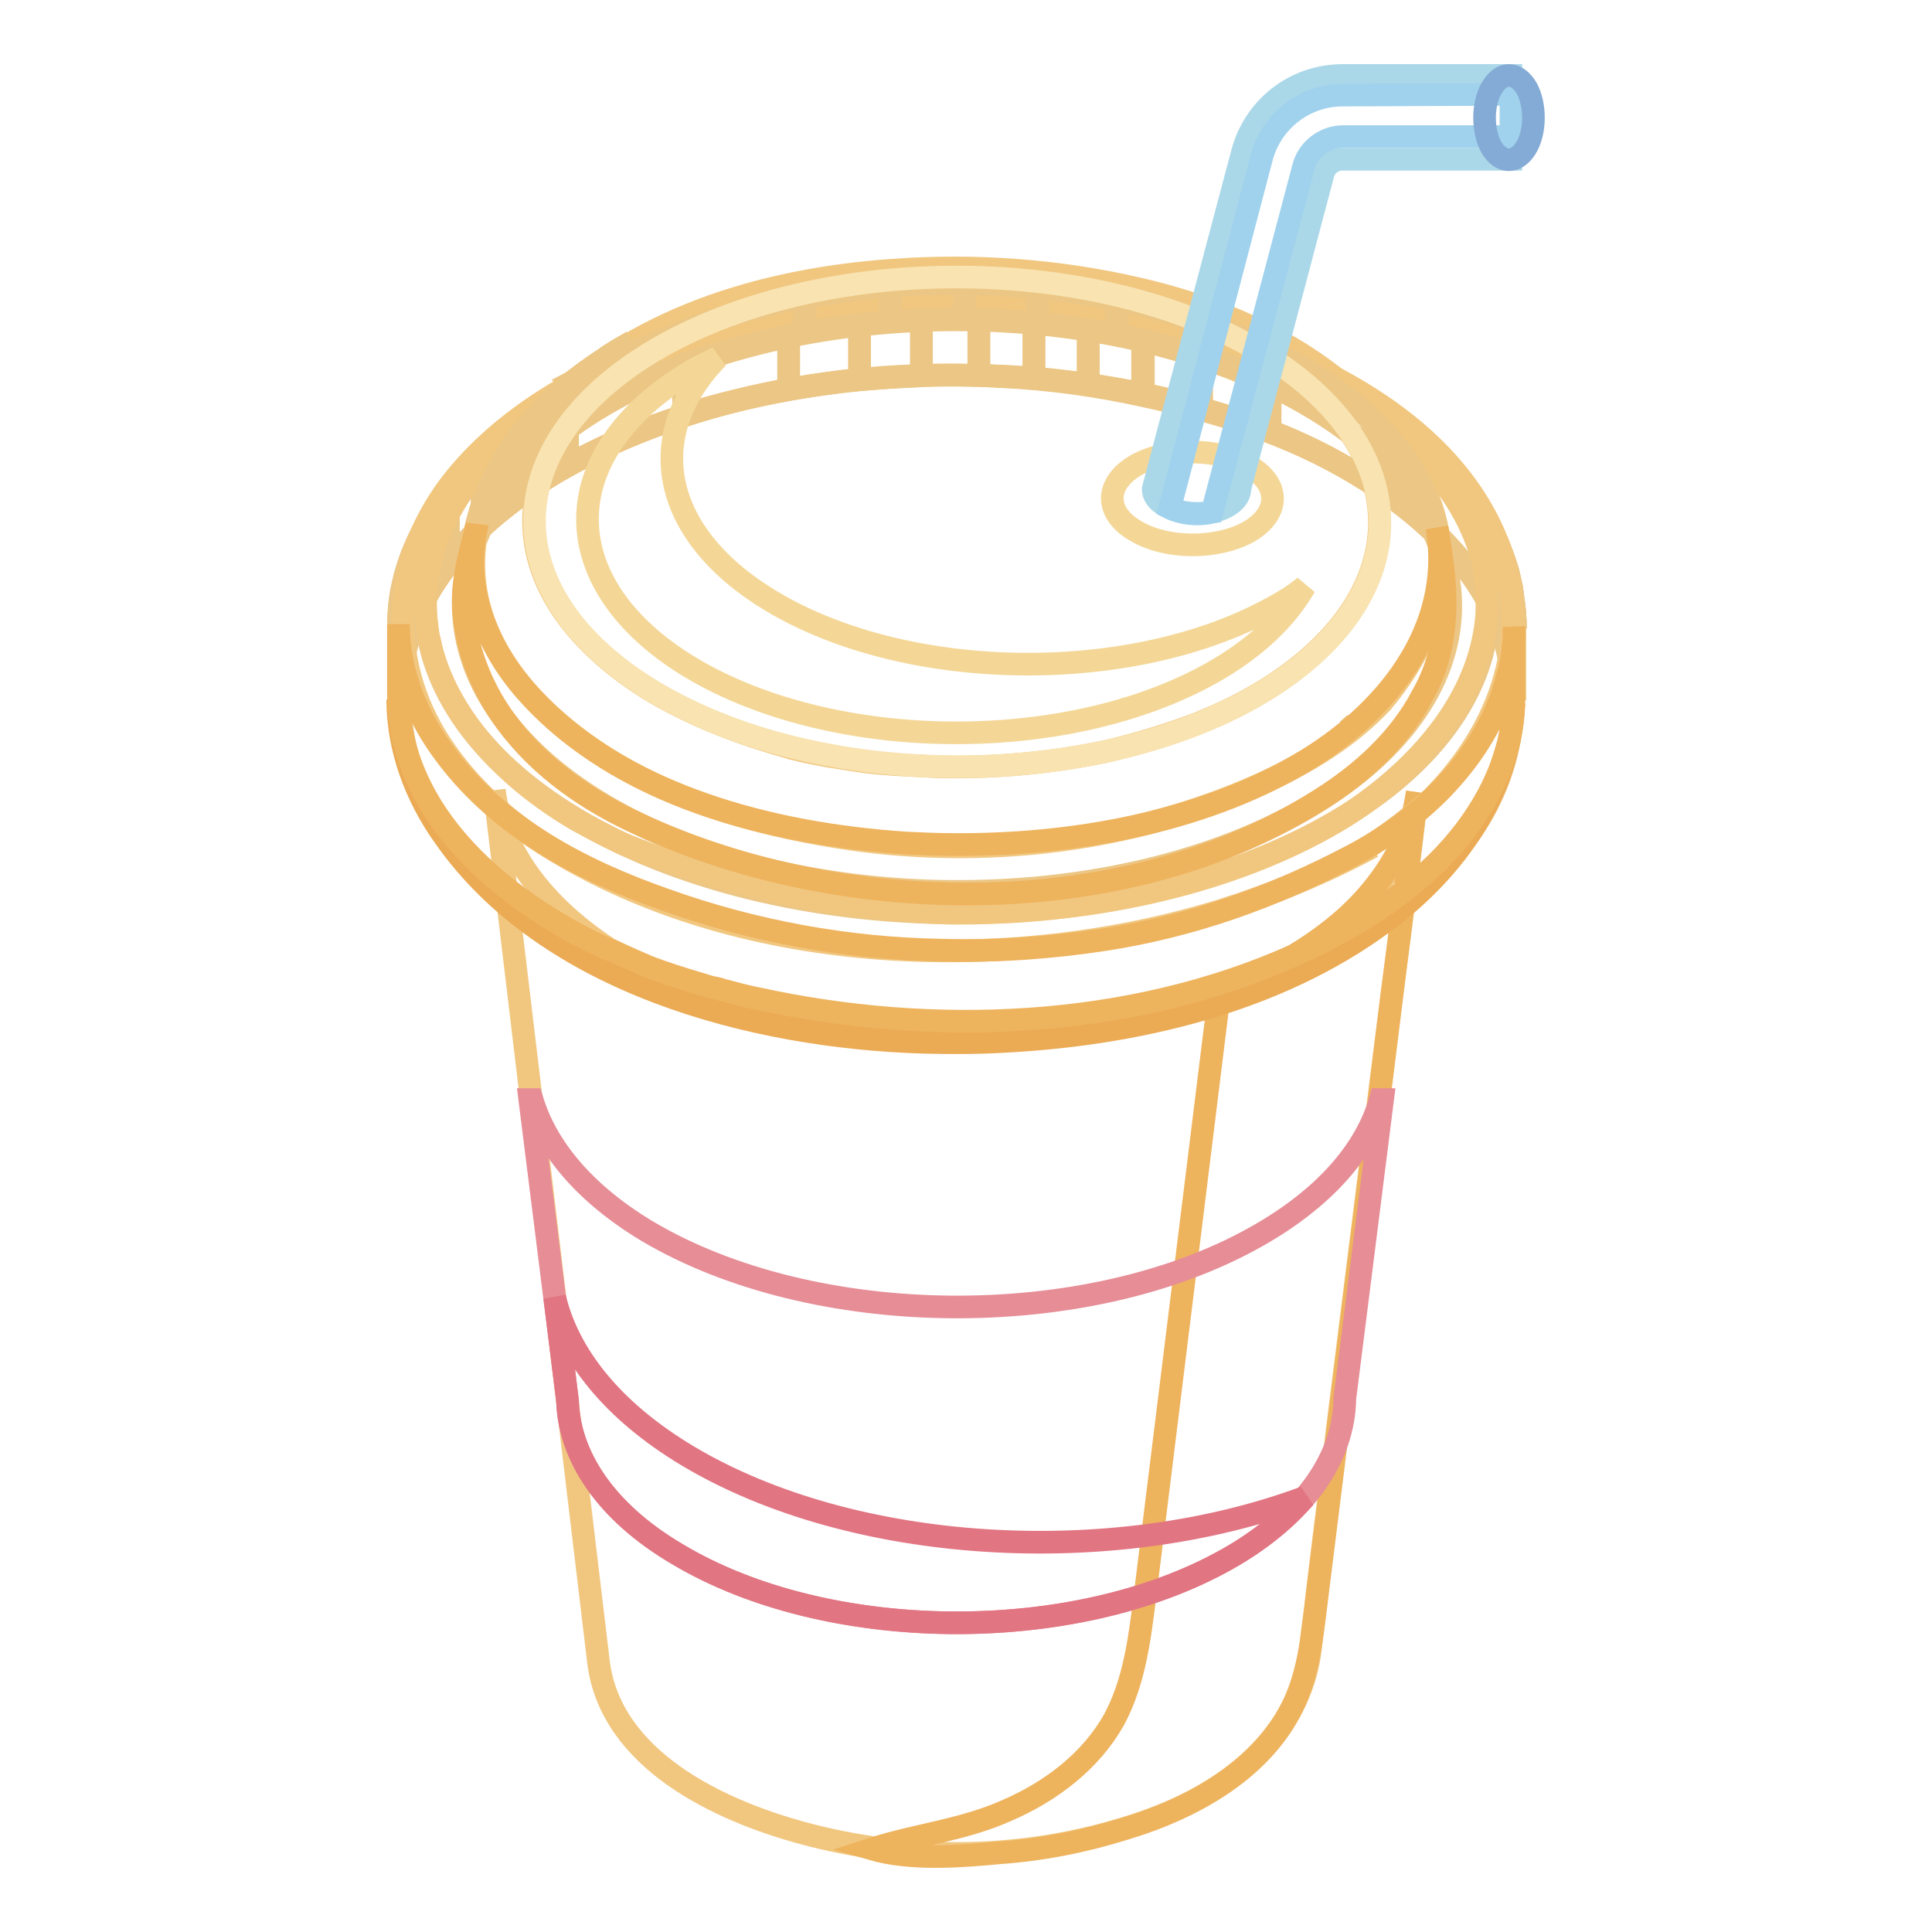<?xml version="1.0" encoding="utf-8"?>
<!-- Svg Vector Icons : http://www.onlinewebfonts.com/icon -->
<!DOCTYPE svg PUBLIC "-//W3C//DTD SVG 1.1//EN" "http://www.w3.org/Graphics/SVG/1.1/DTD/svg11.dtd">
<svg version="1.1" xmlns="http://www.w3.org/2000/svg" xmlns:xlink="http://www.w3.org/1999/xlink" x="0px" y="0px" viewBox="0 0 256 256" enable-background="new 0 0 256 256" xml:space="preserve">
<g> <path stroke-width="3" fill-opacity="0" stroke="#f1c780"  d="M187.8,105c-0.2,1.2-0.4,2.4-0.8,3.6c-0.1,0.4-0.3,0.7-0.4,1.1c-3.5,12.8-19.6,20.4-31.1,23.9 c-20.8,6.3-44.2,5.8-64.4-2.4c-0.5-0.2-0.9-0.4-1.3-0.6c-2.5-1.1-4.9-2.2-7.1-3.6c-10.5-6.3-16.2-14.2-17.2-22.3 c4.6,38.4,9.2,77,13.8,115.5c1.6,13,16,19.7,27.1,22.7c13.6,3.7,28.3,3.6,41.8-0.4c5.9-1.7,11.6-4.2,16.3-8.1 c5.1-4.2,8.6-9.9,9.2-16.5c0.2-2.2,0.6-4.5,0.8-6.7c0.9-7.6,1.9-15.2,2.8-22.7c2.4-19.1,4.8-38.3,7.2-57.4 C185.7,122.4,186.8,113.7,187.8,105L187.8,105z"/> <path stroke-width="3" fill-opacity="0" stroke="#eeb35d"  d="M187,108.6c-1.6,5-4.8,9.5-8.7,13c-4.8,4.3-10.7,7.4-16.7,9.9c-3.3,26.7-6.6,53.4-9.9,80.1 c-0.7,5.6-1.4,11.3-4.1,16.3c-3.1,5.5-8.4,9.5-14.2,12c-5.8,2.6-12,3.2-17.9,5.1c5.2,1.5,11.7,1,17,0.5c5.6-0.4,11.2-1.5,16.6-3.2 c9.3-2.8,18.6-8.1,22.5-16.9c1.7-3.8,2.2-8,2.7-12.1c4.5-36.1,9-72.2,13.5-108.3C187.6,106.3,187.4,107.5,187,108.6L187,108.6z"/> <path stroke-width="3" fill-opacity="0" stroke="#ecc684"  d="M179.6,95.8C179.6,95.8,179.6,95.8,179.6,95.8c-0.3,0.3-0.7,0.6-1,0.9C178.9,96.4,179.3,96.1,179.6,95.8z  M189.3,83L189.3,83l-0.1,0.3C189.3,83.2,189.3,83.1,189.3,83z"/> <path stroke-width="3" fill-opacity="0" stroke="#f1c780"  d="M190.9,74.8c0-0.5,0-1,0-1.4c-0.3-5.5-2.7-10.8-6-15.2c-8-10.7-20.9-16.9-33.9-19.9 c-10.7-2.5-21.8-3.3-32.7-2.5c-17.2,1.2-35,6.5-46.7,19.2c-5.2,5.6-9.1,12.9-8.8,20.6c0.4,10.7,8.7,19.2,17.3,24.7 c9.5,6.1,21.7,9.3,32.7,10.9c17.6,2.5,36,0.4,52.4-6.5c6.6-2.8,13-6.4,17.9-11.6C187.5,87.9,190.8,81.4,190.9,74.8z M86.6,91.7 c-8-4.8-15.8-12.5-15.9-22.5c-0.1-9.6,7.1-17.3,14.8-22.1c0.7-0.4,1.4-0.9,2.2-1.3c22.2-12.4,57.7-12.1,79.2,0.8 c21.6,12.9,21.1,33.4-1.1,45.9c-2.3,1.3-4.7,2.4-7.2,3.4c-4.2,1.6-8.3,2.8-12.2,3.7c-7.2,1.5-14.8,2.2-22.3,2 c-1.9-0.1-3.8-0.2-5.7-0.3c-0.8-0.1-1.5-0.1-2.3-0.2c-2.2-0.2-4.2-0.6-6.3-0.9c-1.6-0.3-3.2-0.6-4.7-1c-0.1,0-0.2,0-0.3-0.1 C98.2,97.3,92,94.9,86.6,91.7z"/> <path stroke-width="3" fill-opacity="0" stroke="#ecc684"  d="M190.2,69.4c0-0.1,0-0.1-0.1-0.2C190.2,69.3,190.2,69.4,190.2,69.4L190.2,69.4L190.2,69.4z"/> <path stroke-width="3" fill-opacity="0" stroke="#ecc684"  d="M200.7,92.8c0-10.8-6.9-21.6-20.9-30c-28.5-17-75.3-17.5-104.6-1.1l0-9.5c29.3-16.4,76.1-16,104.6,1.1 c14,8.4,20.9,19.2,20.9,30C200.7,86.1,200.7,89.9,200.7,92.8L200.7,92.8z"/> <path stroke-width="3" fill-opacity="0" stroke="#ecc684"  d="M200.7,92.8l0-9.5c0-10.8-6.9-21.6-20.9-30c-3.6-2.1-7.5-4-11.5-5.7l0,9.5c4.1,1.6,8,3.5,11.5,5.7 C193.8,71.1,200.7,81.9,200.7,92.8"/> <path stroke-width="3" fill-opacity="0" stroke="#ecc684"  d="M168.2,57.2l0-9.5c-2.9-1.1-5.9-2.1-9-3l0,9.5C162.3,55,165.3,56,168.2,57.2"/> <path stroke-width="3" fill-opacity="0" stroke="#ecc684"  d="M159.2,54.1l0-9.5c-2.5-0.7-5.1-1.4-7.8-1.9l0,9.5C154.1,52.7,156.7,53.4,159.2,54.1"/> <path stroke-width="3" fill-opacity="0" stroke="#ecc684"  d="M151.5,52.2l0-9.5c-2.4-0.5-4.8-0.9-7.3-1.3l0,9.5C146.6,51.3,149.1,51.7,151.5,52.2"/> <path stroke-width="3" fill-opacity="0" stroke="#ecc684"  d="M144.2,50.9l0-9.5c-2.4-0.3-4.8-0.6-7.2-0.8l0,9.5C139.4,50.3,141.8,50.6,144.2,50.9"/> <path stroke-width="3" fill-opacity="0" stroke="#ecc684"  d="M137,50.1l0-9.5c-2.4-0.2-4.9-0.3-7.3-0.4l0,9.5C132.1,49.8,134.6,49.9,137,50.1"/> <path stroke-width="3" fill-opacity="0" stroke="#ecc684"  d="M129.7,49.7l0-9.5c-2.5-0.1-5.1-0.1-7.6,0l0,9.5C124.7,49.7,127.2,49.7,129.7,49.7"/> <path stroke-width="3" fill-opacity="0" stroke="#ecc684"  d="M122.1,49.8l0-9.5c-2.7,0.1-5.5,0.3-8.2,0.5l0,9.5C116.6,50.1,119.4,49.9,122.1,49.8"/> <path stroke-width="3" fill-opacity="0" stroke="#ecc684"  d="M113.9,50.3l0-9.5c-3.2,0.3-6.3,0.8-9.4,1.3l0,9.5C107.6,51.1,110.7,50.6,113.9,50.3"/> <path stroke-width="3" fill-opacity="0" stroke="#ecc684"  d="M104.5,51.6l0-9.5c-4.8,0.9-9.4,2-13.9,3.4l0,9.5C95,53.6,99.7,52.5,104.5,51.6"/> <path stroke-width="3" fill-opacity="0" stroke="#ecc684"  d="M90.6,55.1l0-9.5c-5.5,1.8-10.7,4-15.4,6.6l0,9.5C79.9,59.1,85.1,56.9,90.6,55.1"/> <path stroke-width="3" fill-opacity="0" stroke="#ecc684"  d="M200.7,83.3c-0.2-4.3-0.5-7.3-3.2-13.2c-1.9-4-5.8-8.6-8-10.5c-2.6-2.3-7-6.3-14.4-10.1 c-7.3-3.7-13-5.5-19.9-7.4c-2.3-0.6-10.5-2.6-21.8-3.2c-9.9-0.6-17.6,0.3-22.1,0.8c-5.8,0.6-20.8,2.9-35.3,11 c-0.4,0.2-0.7,0.8-0.7,1.6c29.3-16.4,76.1-16,104.6,1.1C193.8,61.7,200.7,72.5,200.7,83.3L200.7,83.3z"/> <path stroke-width="3" fill-opacity="0" stroke="#ecc684"  d="M200.7,83.3c-1.5-42-80.9-56.9-124.8-32.6c-0.4,0.2-0.7,0.8-0.7,1.6c29.3-16.4,76.1-16,104.6,1.1 C193.8,61.7,200.7,72.5,200.7,83.3"/> <path stroke-width="3" fill-opacity="0" stroke="#ecc684"  d="M75.2,52.1c7.1-3.7,12.6-6.3,23.9-8.9l5.3-1h0.1c25.8-4.7,55.2-0.9,75.4,11.1c14,8.4,20.9,19.2,20.9,30 c0-0.6-0.1-1.5-0.1-2.2c-0.1-1-0.3-2.3-0.4-3.2l-0.5-2.2c-0.3-1-0.8-2.4-1.2-3.4l-1-2.3c-0.6-1.1-1.5-2.6-2.2-3.7l-1.7-2.4 c-1.2-1.4-2.8-3.1-4-4.4l-2.7-2.4c-3.8-2.9-4.3-3.3-7.7-5.4l-4-2.2c-1.5-0.7-3.5-1.7-5.1-2.4l-4.6-1.8c-1.6-0.5-3.6-1.3-5.3-1.7 l-5.1-1.4c-1.6-0.4-3.8-0.9-5.4-1.2l-5.4-0.9c-1.6-0.2-3.8-0.5-5.5-0.7l-5.5-0.4c-1.7-0.1-3.9-0.2-5.6-0.2l-5.6,0.1 c-1.7,0.1-3.9,0.2-5.6,0.3l-5.5,0.6c-1.6,0.2-3.8,0.5-5.5,0.8l-5.3,1c-1.6,0.4-3.7,0.9-5.3,1.3l-4.9,1.5c-1.5,0.6-3.6,1.3-5.1,1.9 l-4.3,1.9c-1.5,0.7-3.4,1.7-4.9,2.5C75.5,50.9,75.3,51.4,75.2,52.1"/> <path stroke-width="3" fill-opacity="0" stroke="#ecc684"  d="M75.3,51.9c12.4-6.8,27.2-10.7,44-11.5c0.9,0,2-0.1,2.9-0.1c20.8-0.7,42,3.6,57.7,13 c14,8.4,20.9,19.2,20.9,30c0-0.6-0.1-1.5-0.1-2.2c-0.1-1-0.3-2.3-0.4-3.2l-0.5-2.2c-0.3-1-0.8-2.4-1.2-3.4l-1-2.3 c-0.6-1.1-1.5-2.6-2.2-3.7l-1.7-2.4c-1.2-1.4-2.8-3.1-4-4.4l-2.7-2.4c-3.8-2.9-4.3-3.3-7.7-5.4l-4-2.2c-1.5-0.7-3.5-1.7-5.1-2.4 l-4.6-1.8c-1.6-0.5-3.6-1.3-5.3-1.7l-5-1.4c-1.6-0.4-3.8-0.9-5.4-1.2l-5.4-0.9c-1.6-0.2-3.8-0.5-5.5-0.7l-5.5-0.4 c-1.7-0.1-3.9-0.2-5.6-0.2l-5.6,0.1c-1.7,0.1-3.9,0.2-5.6,0.3l-5.5,0.6c-1.6,0.2-3.8,0.5-5.5,0.8l-5.3,1c-1.6,0.4-3.7,0.9-5.3,1.3 l-4.9,1.5c-1.5,0.6-3.6,1.3-5.1,1.9l-4.3,1.9c-1.5,0.7-3.4,1.7-4.9,2.5C75.6,50.8,75.3,51.3,75.3,51.9"/> <path stroke-width="3" fill-opacity="0" stroke="#ecc684"  d="M75.3,51.7c6.8-3.5,22.8-11.8,50.8-11.6c1.1,0,2.5,0.1,3.6,0.1c18.3,0.5,36.3,4.8,50.1,13 c14,8.4,20.9,19.2,20.9,30c0-0.6-0.1-1.5-0.1-2.2c-0.1-1-0.3-2.3-0.4-3.2l-0.5-2.2c-0.3-1-0.8-2.4-1.2-3.4l-1-2.3 c-0.6-1.1-1.5-2.6-2.2-3.7l-1.7-2.4c-1.2-1.4-2.8-3.1-4-4.4l-2.7-2.4c-3.8-2.9-4.3-3.3-7.7-5.4l-4-2.2c-1.5-0.7-3.5-1.7-5.1-2.4 l-4.6-1.8c-1.6-0.5-3.6-1.3-5.3-1.7l-5-1.4c-1.6-0.4-3.8-0.9-5.4-1.2l-5.4-0.9c-1.6-0.2-3.8-0.5-5.5-0.7l-5.5-0.4 c-1.7-0.1-3.9-0.2-5.6-0.2l-5.6,0.1c-1.7,0.1-3.9,0.2-5.6,0.3l-5.5,0.6c-1.6,0.2-3.8,0.5-5.5,0.8l-5.3,1c-1.6,0.4-3.7,0.9-5.3,1.3 l-4.9,1.5c-1.5,0.6-3.6,1.3-5.1,1.9l-4.3,1.9c-1.5,0.7-3.4,1.7-4.9,2.5C75.6,50.8,75.4,51.2,75.3,51.7"/> <path stroke-width="3" fill-opacity="0" stroke="#ecc684"  d="M75.3,51.6c12.4-6.4,28.9-12.8,57.7-11.3c1.2,0.1,2.8,0.3,4,0.4c15.7,1.3,30.9,5.5,42.8,12.6 c14,8.4,20.9,19.2,20.9,30c0-0.6-0.1-1.5-0.1-2.2c-0.1-1-0.3-2.3-0.4-3.2l-0.5-2.2c-0.3-1-0.8-2.4-1.2-3.4l-1-2.3 c-0.6-1.1-1.5-2.6-2.2-3.7l-1.7-2.4c-1.2-1.4-2.8-3.1-4-4.4l-2.7-2.4c-3.8-2.9-4.3-3.3-7.7-5.4l-4-2.2c-1.5-0.7-3.5-1.7-5-2.4 l-4.6-1.8c-1.6-0.5-3.6-1.3-5.3-1.7l-5.1-1.4c-1.6-0.4-3.8-0.9-5.4-1.2l-5.4-0.9c-1.6-0.2-3.8-0.5-5.5-0.7l-5.5-0.4 c-1.7-0.1-3.9-0.2-5.6-0.2l-5.6,0.1c-1.7,0.1-3.9,0.2-5.6,0.3l-5.5,0.6c-1.6,0.2-3.8,0.5-5.5,0.8l-5.3,1c-1.6,0.4-3.7,0.9-5.3,1.3 l-4.9,1.5c-1.5,0.6-3.6,1.3-5.1,1.9l-4.3,1.9c-1.5,0.7-3.4,1.7-4.9,2.5C75.6,50.8,75.4,51.1,75.3,51.6"/> <path stroke-width="3" fill-opacity="0" stroke="#ecc684"  d="M75.3,51.5c7.8-4,28.5-14.8,64.5-10.7c1.3,0.2,3.1,0.5,4.4,0.7c13.1,1.9,25.5,5.8,35.6,11.8 c14,8.4,20.9,19.2,20.9,30c0-0.6-0.1-1.5-0.1-2.2c-0.1-1-0.3-2.3-0.4-3.2l-0.5-2.2c-0.3-1-0.8-2.4-1.2-3.4l-1-2.3 c-0.6-1.1-1.5-2.6-2.2-3.7l-1.7-2.4c-1.2-1.4-2.8-3.1-4-4.4l-2.7-2.4c-3.8-2.9-4.3-3.3-7.7-5.4l-4-2.2c-1.5-0.7-3.5-1.7-5.1-2.4 l-4.6-1.8c-1.6-0.5-3.6-1.3-5.3-1.7l-5.1-1.4c-1.6-0.4-3.8-0.9-5.4-1.2l-5.4-0.9c-1.6-0.2-3.8-0.5-5.5-0.7l-5.5-0.4 c-1.7-0.1-3.9-0.2-5.6-0.2l-5.6,0.1c-1.7,0.1-3.9,0.2-5.6,0.3l-5.5,0.6c-1.6,0.2-3.8,0.5-5.5,0.8l-5.3,1c-1.6,0.4-3.7,0.9-5.3,1.3 l-4.9,1.5c-1.5,0.6-3.6,1.3-5.1,1.9l-4.3,1.9c-1.5,0.7-3.4,1.7-4.9,2.5C75.7,50.8,75.4,51.1,75.3,51.5"/> <path stroke-width="3" fill-opacity="0" stroke="#ecc684"  d="M75.4,51.4c26.6-13.8,53.3-12.9,71.2-9.7l4.5,0.9l0.5,0.1c10.4,2.1,20.1,5.7,28.3,10.6 c14,8.4,20.9,19.2,20.9,30c0-0.6-0.1-1.5-0.1-2.2c-0.1-1-0.3-2.3-0.4-3.2l-0.5-2.2c-0.3-1-0.8-2.4-1.2-3.4l-1-2.3 c-0.6-1.1-1.5-2.6-2.2-3.7l-1.7-2.4c-1.2-1.4-2.8-3.1-4-4.4l-2.7-2.4c-3.8-2.9-4.3-3.3-7.7-5.4l-4-2.2c-1.5-0.7-3.5-1.7-5.1-2.4 l-4.6-1.8c-1.6-0.5-3.6-1.3-5.3-1.7l-5.1-1.4c-1.6-0.4-3.8-0.9-5.4-1.2l-5.4-0.9c-1.6-0.2-3.8-0.5-5.5-0.7l-5.5-0.4 c-1.7-0.1-3.9-0.2-5.6-0.2l-5.6,0.1c-1.7,0.1-3.9,0.2-5.6,0.3l-5.5,0.6c-1.6,0.2-3.8,0.5-5.5,0.8l-5.3,1c-1.6,0.4-3.7,0.9-5.3,1.3 l-4.9,1.5c-1.5,0.6-3.6,1.3-5.1,1.9l-4.3,1.9c-1.5,0.7-3.4,1.7-4.9,2.5C75.7,50.8,75.5,51,75.4,51.4"/> <path stroke-width="3" fill-opacity="0" stroke="#ecc684"  d="M75.4,51.2c32.7-17,65.4-11.4,77.9-8.3l4.2,1.2l1.6,0.5c7.5,2.1,14.4,5,20.5,8.7c14,8.4,20.9,19.2,20.9,30 c0-0.6-0.1-1.5-0.1-2.2c-0.1-1-0.3-2.3-0.4-3.2l-0.5-2.2c-0.3-1-0.8-2.4-1.2-3.4l-1-2.3c-0.6-1.1-1.5-2.6-2.2-3.7l-1.7-2.4 c-1.2-1.4-2.8-3.1-4-4.4l-2.7-2.4c-3.8-2.9-4.3-3.3-7.7-5.4l-4-2.2c-1.5-0.7-3.5-1.7-5.1-2.4l-4.6-1.8c-1.6-0.5-3.6-1.3-5.3-1.7 l-5-1.4c-1.6-0.4-3.8-0.9-5.4-1.2l-5.4-0.9c-1.6-0.2-3.8-0.5-5.5-0.7l-5.5-0.4c-1.7-0.1-3.9-0.2-5.6-0.2l-5.6,0.1 c-1.7,0.1-3.9,0.2-5.6,0.3l-5.5,0.6c-1.6,0.2-3.8,0.5-5.5,0.8l-5.3,1c-1.6,0.4-3.7,0.9-5.3,1.3l-4.9,1.5c-1.5,0.6-3.6,1.3-5.1,1.9 l-4.3,1.9c-1.5,0.7-3.4,1.7-4.9,2.5C75.7,50.8,75.6,51,75.4,51.2"/> <path stroke-width="3" fill-opacity="0" stroke="#ecc684"  d="M52.8,82.8c0-11.1,7.5-22.2,22.4-30.6l0,9.5c-14.9,8.4-22.4,19.5-22.4,30.6C52.8,89.5,52.8,85.7,52.8,82.8z "/> <path stroke-width="3" fill-opacity="0" stroke="#ecc684"  d="M75.2,61.7l0-9.5c-0.6,0.3-1.2,0.7-1.7,1l0,9.5C74,62.4,74.6,62,75.2,61.7"/> <path stroke-width="3" fill-opacity="0" stroke="#ecc684"  d="M73.4,62.7l0-9.5c-3.6,2.2-6.8,4.5-9.5,7l0,9.5C66.7,67.3,69.8,64.9,73.4,62.7"/> <path stroke-width="3" fill-opacity="0" stroke="#ecc684"  d="M63.9,69.8l0-9.5c-1.7,1.6-3.2,3.2-4.5,4.9l0,9.5C60.7,73,62.2,71.3,63.9,69.8"/> <path stroke-width="3" fill-opacity="0" stroke="#ecc684"  d="M59.4,74.7l0-9.5c-1.1,1.4-2.1,2.9-3,4.4l0,9.5C57.3,77.6,58.3,76.1,59.4,74.7"/> <path stroke-width="3" fill-opacity="0" stroke="#ecc684"  d="M56.5,79.1l0-9.5c-0.8,1.4-1.4,2.8-2,4.2l0,9.5C55,81.8,55.6,80.4,56.5,79.1"/> <path stroke-width="3" fill-opacity="0" stroke="#ecc684"  d="M54.5,83.3l0-9.5c-0.5,1.4-0.9,2.8-1.2,4.2l0,9.5C53.6,86,53.9,84.7,54.5,83.3"/> <path stroke-width="3" fill-opacity="0" stroke="#ecc684"  d="M53.3,87.4l0-9.5c-0.3,1.4-0.4,2.8-0.5,4.2l0,9.5C52.8,90.2,53,88.8,53.3,87.4"/> <path stroke-width="3" fill-opacity="0" stroke="#ecc684"  d="M52.8,91.7l0-9.5v0.7l0,9.5C52.8,92.1,52.8,91.9,52.8,91.7"/> <path stroke-width="3" fill-opacity="0" stroke="#ecc684"  d="M199.9,98.6c1-4.6,0.8-9.3-0.6-13.9c-2.6-8-9.1-15.6-19.6-21.9c-8.6-5.2-18.2-8.2-27.9-10.3 c-6.3-1.4-12.7-2.3-19.2-2.6c-20.6-1.2-42.1,2.8-60.1,13.3c0.4-0.2,0.7-0.4,1.1-0.6C67,66,60.8,71.8,57,78.2 c-5.3,8.9-5.2,19.2-0.5,28.3c9.8,19,32.2,26.6,52.1,29.6c22.6,3.4,47,1.4,67.2-9.8c3.9-2.2,7.7-4.7,11.2-7.6 c1.3-1.1,2.6-2.2,3.7-3.4c0.3-0.3,0.6-0.6,0.8-0.8l1.5-1.8C196.5,108.6,198.9,103.7,199.9,98.6L199.9,98.6z"/> <path stroke-width="3" fill-opacity="0" stroke="#ecc684"  d="M177.3,51.8c-27.1-16.2-71.7-16.7-99.6-1c-27.9,15.7-28.5,41.5-1.4,57.7c27.1,16.2,71.7,16.7,99.6,1 C203.8,93.9,204.4,68.1,177.3,51.8z M172.4,107.5c-25.9,14.5-67.4,14.1-92.5-0.9c-25.2-15.1-24.6-39.1,1.3-53.6 c25.9-14.5,67.4-14.1,92.6,0.9C198.9,68.9,198.3,92.9,172.4,107.5L172.4,107.5z"/> <path stroke-width="3" fill-opacity="0" stroke="#f1c780"  d="M200.4,83.7c0.2-4.6-0.7-9.3-2.9-14c-4.9-10.2-14.7-17.1-24.8-21.7c-10-4.5-20.8-7.1-31.6-8.4 c-4.1-0.5-8.3-0.7-12.4-0.8c0.5,0.1,0.9,0.1,1.4,0.2c-12.7-1.4-26.8,1.3-38.8,5.3c-11.5,3.7-23.3,9.6-31,19.1 c-8.4,10.4-9.3,23.9-1.9,35.2c3.9,5.9,9.3,10.7,15.4,14.3c25.4,15.2,60,16.3,87.8,7.8c7-2.2,13.8-5,20.3-8.5 c-0.6,0.3-1.2,0.5-1.8,0.8c4.1-2.5,7.9-5.5,11.3-8.8c-0.6,0.6-1.2,1.2-1.9,1.8C195.9,99.6,199.9,91.9,200.4,83.7z M57.1,85.7 c-0.1-0.6-0.3-1.2-0.4-1.8c0-0.3-0.1-0.5-0.1-0.8C55,71.5,62.1,59.6,77.7,50.8c1.2-0.7,2.5-1.3,3.7-1.9c0.7-0.4,1.4-0.7,2.2-1.1 c1.1-0.5,2.2-0.9,3.3-1.3c1.4-0.5,2.7-1.1,4.1-1.5c0.8-0.3,1.6-0.6,2.5-0.8c18.2-5.6,39.2-6.1,57.9-2.1c0.1,0,0.1,0,0.2,0 c2,0.4,3.9,0.9,5.8,1.4c7.2,2,14,4.8,19.9,8.3c10.1,6,16.3,13.4,18.8,21.1c0,0.1,0.1,0.3,0.1,0.4c0.2,0.6,0.3,1.2,0.4,1.8 c0.3,1.9,0.5,4,0.4,6.3c-0.7,9.9-7.4,19.2-18.2,26.4c-0.8,0.5-1.6,1-2.5,1.5l-0.5,0.3c-14,7.8-32.1,11.6-50.1,11.4 c-13.6-0.4-28.3-3.2-43.2-9.2c-2.1-1-4.2-2.1-6.2-3.2c-6.1-3.6-10.7-7.8-14-12.2C59.8,93,58,89.4,57.1,85.7L57.1,85.7z"/> <path stroke-width="3" fill-opacity="0" stroke="#ecc684"  d="M83.7,45.4c-5.5,3.3-16.8,10.1-20.4,24c1.9-7.9,8.2-15.5,18.8-21.4C82.3,46.7,82.9,45.8,83.7,45.4z"/> <path stroke-width="3" fill-opacity="0" stroke="#ecc684"  d="M83.7,45.4c-5.5,3.3-16.8,10.1-20.4,24c1.9-7.9,8.2-15.5,18.8-21.4C82.3,46.7,82.9,45.8,83.7,45.4"/> <path stroke-width="3" fill-opacity="0" stroke="#ecc684"  d="M72.9,54.4c3.8-3.4,6.4-5,9.2-6.7c0.3-1.1,0.8-1.9,1.6-2.3c-0.9,0.5-2.1,1.2-3,1.8 c-3.1,2.1-5.2,3.5-8.4,6.7l-1.8,1.9c-0.8,1-1.9,2.4-2.7,3.5l-1.2,2c-0.5,0.9-1.2,2.2-1.6,3.1l-0.8,2c-0.3,0.9-0.6,2.1-0.9,2.9 C64.5,64.1,67.7,59,72.9,54.4"/> <path stroke-width="3" fill-opacity="0" stroke="#ecc684"  d="M67.5,60.3c3.7-5.2,8.1-9,14.7-12.9c0.3-1,0.8-1.7,1.5-2c-0.9,0.5-2.1,1.2-3,1.8c-3.1,2.1-5.2,3.5-8.4,6.7 l-1.8,1.9c-0.8,1-1.9,2.4-2.7,3.5l-1.2,2c-0.5,0.9-1.2,2.2-1.6,3.1l-0.8,2c-0.3,0.9-0.6,2.1-0.9,2.9C64,66.3,65.4,63.2,67.5,60.3" /> <path stroke-width="3" fill-opacity="0" stroke="#ecc684"  d="M64.5,65.7c2.4-5.5,6.5-12,17.8-18.6c0.3-0.8,0.8-1.4,1.4-1.7c-0.9,0.5-2.1,1.2-3,1.8 c-3.1,2.1-5.2,3.5-8.4,6.7l-1.8,1.9c-0.8,1-1.9,2.4-2.7,3.5l-1.2,2c-0.5,0.9-1.2,2.2-1.6,3.1l-0.8,2c-0.3,0.9-0.6,2.1-0.9,2.9 C63.5,68.1,63.9,66.9,64.5,65.7"/> <path stroke-width="3" fill-opacity="0" stroke="#ecc684"  d="M64.1,66.6C67,58.7,73,52.2,82.4,46.8c0.3-0.6,0.7-1.1,1.2-1.4c-0.9,0.5-2.1,1.2-3,1.8 c-3.1,2.1-5.2,3.5-8.4,6.7l-1.8,1.9c-0.8,1-1.9,2.4-2.7,3.5l-1.2,2c-0.5,0.9-1.2,2.2-1.6,3.1l-0.8,2l-0.5,1.4L64.1,66.6"/> <path stroke-width="3" fill-opacity="0" stroke="#ecc684"  d="M66.3,61.7c3.8-6,7.2-9.8,16.4-15.4c0.3-0.4,0.6-0.8,1-1c-0.9,0.5-2.1,1.2-3,1.8c-3.1,2.1-5.2,3.5-8.4,6.7 l-1.8,1.9c-0.8,1-1.9,2.4-2.7,3.5l-1.2,2l-0.7,1.3L66.3,61.7"/> <path stroke-width="3" fill-opacity="0" stroke="#ecc684"  d="M191.6,75.2c-1.8-7.8-7.8-15.3-17.9-21.3c-25.2-15.1-66.6-15.5-92.6-0.9l0.9-5c25.4-14.2,66-13.8,90.7,0.9 c9.9,6,15.8,13.3,17.6,20.9C190.8,71.6,191.2,73.4,191.6,75.2L191.6,75.2z"/> <path stroke-width="3" fill-opacity="0" stroke="#ecc684"  d="M191.6,75.2l-1.3-5.5c-1.8-7.6-7.6-15-17.6-20.9c-7.2-4.3-15.8-7.4-25-9.3l0.4,4.8 c9.4,1.9,18.1,5.1,25.5,9.5C183.9,59.9,189.8,67.4,191.6,75.2"/> <path stroke-width="3" fill-opacity="0" stroke="#ecc684"  d="M148.2,44.4l-0.4-4.8c-3.4-0.7-6.9-1.2-10.4-1.6l0.2,4.8C141.1,43.2,144.7,43.7,148.2,44.4"/> <path stroke-width="3" fill-opacity="0" stroke="#ecc684"  d="M137.5,42.8l-0.2-4.8c-3.1-0.3-6.4-0.5-9.5-0.5v4.8C131.1,42.3,134.3,42.5,137.5,42.8"/> <path stroke-width="3" fill-opacity="0" stroke="#ecc684"  d="M127.8,42.3v-4.8c-3.2,0-6.5,0.1-9.8,0.3l-0.2,4.8C121.2,42.4,124.5,42.2,127.8,42.3"/> <path stroke-width="3" fill-opacity="0" stroke="#ecc684"  d="M117.9,42.6l0.2-4.8c-3.8,0.3-7.6,0.8-11.3,1.5l-0.4,4.8C110.1,43.4,114,42.9,117.9,42.6"/> <path stroke-width="3" fill-opacity="0" stroke="#ecc684"  d="M106.4,44.1l0.4-4.8c-9,1.7-17.5,4.5-24.7,8.6l-0.9,5C88.5,48.8,97.2,45.9,106.4,44.1"/> <path stroke-width="3" fill-opacity="0" stroke="#ecc684"  d="M63.2,69.4c1.9-7.9,8.2-15.5,18.8-21.5l-0.9,5C70.3,59,63.9,66.8,61.9,74.8C62.3,73.2,62.8,71,63.2,69.4 L63.2,69.4z"/> <path stroke-width="3" fill-opacity="0" stroke="#ecc684"  d="M81.1,52.9l0.9-5c-3.6,2-6.8,4.2-9.4,6.6l-1.1,5.1C74.2,57.3,77.5,55,81.1,52.9"/> <path stroke-width="3" fill-opacity="0" stroke="#ecc684"  d="M71.6,59.7l1.1-5.1c-2.1,1.9-3.8,3.8-5.3,5.9l-1.2,5.3C67.7,63.6,69.5,61.6,71.6,59.7"/> <path stroke-width="3" fill-opacity="0" stroke="#ecc684"  d="M66.2,65.7l1.2-5.3c-1.2,1.7-2.2,3.5-3,5.4l-1.3,5.4C63.9,69.3,64.9,67.4,66.2,65.7"/> <path stroke-width="3" fill-opacity="0" stroke="#ecc684"  d="M63.1,71.1l1.3-5.4c-0.5,1.2-0.9,2.4-1.2,3.6l-1.3,5.4C62.2,73.6,62.6,72.3,63.1,71.1"/> <path stroke-width="3" fill-opacity="0" stroke="#ebaa54"  d="M200.6,93.2c0,0.5-0.1,1-0.2,1.6c-0.1,1-0.2,2.1-0.4,3.1c0,0.3-0.1,0.5-0.2,0.8c-0.4,1.4-0.8,2.7-1.3,4 l-0.1,0.2c-5.5,13.3-19,20.7-31.7,25.8c-0.3,0.1-0.6,0.2-1,0.4c-1.1,0.4-2.3,0.8-3.5,1.2c-3.1,1-6.4,1.9-9.6,2.6 c-0.5,0.1-1,0.2-1.5,0.3c-2.7,0.5-5.4,0.9-8.2,1.3c-1,0.1-2,0.3-3,0.4c-22.1,2.2-47-0.8-66.3-12.4c-12.1-7.3-19-16.4-20.5-25.7 c-0.2-1.4-0.3-2.8-0.4-4.1c0,6.5,2.4,12.9,6.2,18.2c13.6,19.4,40.9,26.5,63.3,27.2c3.6,0.1,7.2,0.1,10.7-0.1 c17.5-0.9,36.2-5.2,50.5-15.8C192.9,115.2,200,105.1,200.6,93.2L200.6,93.2z"/> <path stroke-width="3" fill-opacity="0" stroke="#f8e3b1"  d="M87.8,45.8c22.2-12.4,57.7-12.1,79.2,0.8c21.5,12.9,21.1,33.4-1.1,45.9c-22.2,12.4-57.7,12.1-79.2-0.8 C65.1,78.8,65.6,58.3,87.8,45.8z"/> <path stroke-width="3" fill-opacity="0" stroke="#f4d797"  d="M150.6,61.6c4.2-2.3,10.9-2.3,15,0.2c4.1,2.4,4,6.3-0.2,8.7c-4.2,2.3-10.9,2.3-15-0.2 C146.3,67.9,146.4,64,150.6,61.6z"/> <path stroke-width="3" fill-opacity="0" stroke="#f4d797"  d="M168.8,80.4c-18.6,10.4-48.4,10.1-66.5-0.7c-14.9-8.9-17.2-22.1-7.2-32.3c-0.8,0.4-1.7,0.8-2.5,1.2 c-19.3,10.8-19.7,28.7-1,39.9c18.8,11.2,49.6,11.5,68.9,0.7c5.9-3.3,10-7.3,12.4-11.5C171.7,78.7,170.3,79.6,168.8,80.4z"/> <path stroke-width="3" fill-opacity="0" stroke="#eeb35d"  d="M200.5,85.6c-0.1,0.7-0.1,1.5-0.3,2.2c-0.1,0.7-0.3,1.3-0.5,2c-2.6,10.4-11.5,18.9-20.8,23.7 c-10.3,5.4-20.9,9.2-32.5,11c-7.2,1.1-14.4,1.6-21.6,1.4c-12.5-0.2-25-2.5-36.7-6.7c-11.1-3.9-21.8-9.5-29-19.1 c-3.8-5-6.3-11-6.3-17.4l0,9.5c0,10.8,6.9,21.6,20.9,30c1.8,1.1,3.6,2.1,5.6,3c0.6,0.3,1.3,0.6,1.9,0.8c1.3,0.6,2.6,1.2,4,1.8h0 c0.1,0,0.1,0,0.2,0.1c2.5,1,5.1,1.8,7.8,2.6c0.3,0.1,0.6,0.2,1,0.3c0.5,0.1,1.1,0.2,1.6,0.4c1.5,0.4,3,0.8,4.5,1.1 c23.3,5.1,49.4,4.1,71.4-5.8c6.7-3,13.2-6.9,18.6-12.1c5.8-5.7,10.3-13.5,10.3-21.8l0-9.5C200.7,84,200.6,84.8,200.5,85.6z"/> <path stroke-width="3" fill-opacity="0" stroke="#eeb35d"  d="M191.3,83.2c0.5-4.3-0.1-8.7-0.9-13.3c2.3,13.6-7,24.8-18.1,31.3c-13.5,7.9-30.5,10.8-46,10.7 c-2.1,0-4.2-0.1-6.3-0.2c-17.7-1.2-38-6.2-50.3-20.1c-5.3-6-8.4-14-6.5-21.9c0,0,0-0.1,0-0.1c-1,4.1-2.2,7.7-1.7,12 c0.5,5.1,2.6,10,5.6,14.1c4.5,6.1,10.9,10.5,17.8,13.6c27.1,12.5,64.4,13,90.1-3.4c5.4-3.4,10.5-8,13.5-13.8 C190.2,89.1,191,86.2,191.3,83.2z"/> <path stroke-width="3" fill-opacity="0" stroke="#e68d96"  d="M183.2,145.7h-0.3c-1.9,6.7-7.4,13.1-16.5,18.2c-22.6,12.7-58.7,12.3-80.7-0.8c-8.3-5-13.3-11.1-15.2-17.4 h-0.3l5,39.9c0.2,7.3,5,14.7,14.5,20.3c19.8,11.9,52.5,12.2,72.9,0.7c10.3-5.8,15.5-13.5,15.6-21.3L183.2,145.7z"/> <path stroke-width="3" fill-opacity="0" stroke="#e17582"  d="M91.1,192.9c-10-6-15.8-13.4-17.6-21l1.7,13.7c0.2,7.3,5,14.7,14.5,20.3c19.8,11.9,52.5,12.2,72.9,0.7 c4.3-2.4,7.7-5.3,10.3-8.2C147.4,207.9,113,206,91.1,192.9z"/> <path stroke-width="3" fill-opacity="0" stroke="#abd8e8"  d="M177.9,10c-6.3,0-11.7,4.2-13.3,10.3l-11.8,44.5c0,0.8,0.5,1.6,1.6,2.2c2.2,1.3,5.9,1.4,8.2,0.1 c1.2-0.7,1.7-1.5,1.7-2.4h0l11-41.6c0.3-1.2,1.4-2,2.6-2h22.3V10L177.9,10z"/> <path stroke-width="3" fill-opacity="0" stroke="#a0d2ed"  d="M177.9,12.6c-5,0-9.4,3.4-10.7,8.2L155,67.3c1.6,0.8,3.7,1,5.6,0.6l12.1-45.7c0.6-2.4,2.8-4.1,5.3-4.1h22.3 v-5.6L177.9,12.6L177.9,12.6z"/> <path stroke-width="3" fill-opacity="0" stroke="#84abd5"  d="M202.3,11.7c1.2,2.2,1.2,5.8-0.1,7.9c-1.3,2.1-3.3,2.1-4.6-0.1c-1.2-2.2-1.2-5.8,0.1-7.9 C199,9.4,201,9.5,202.3,11.7z"/></g>
</svg>